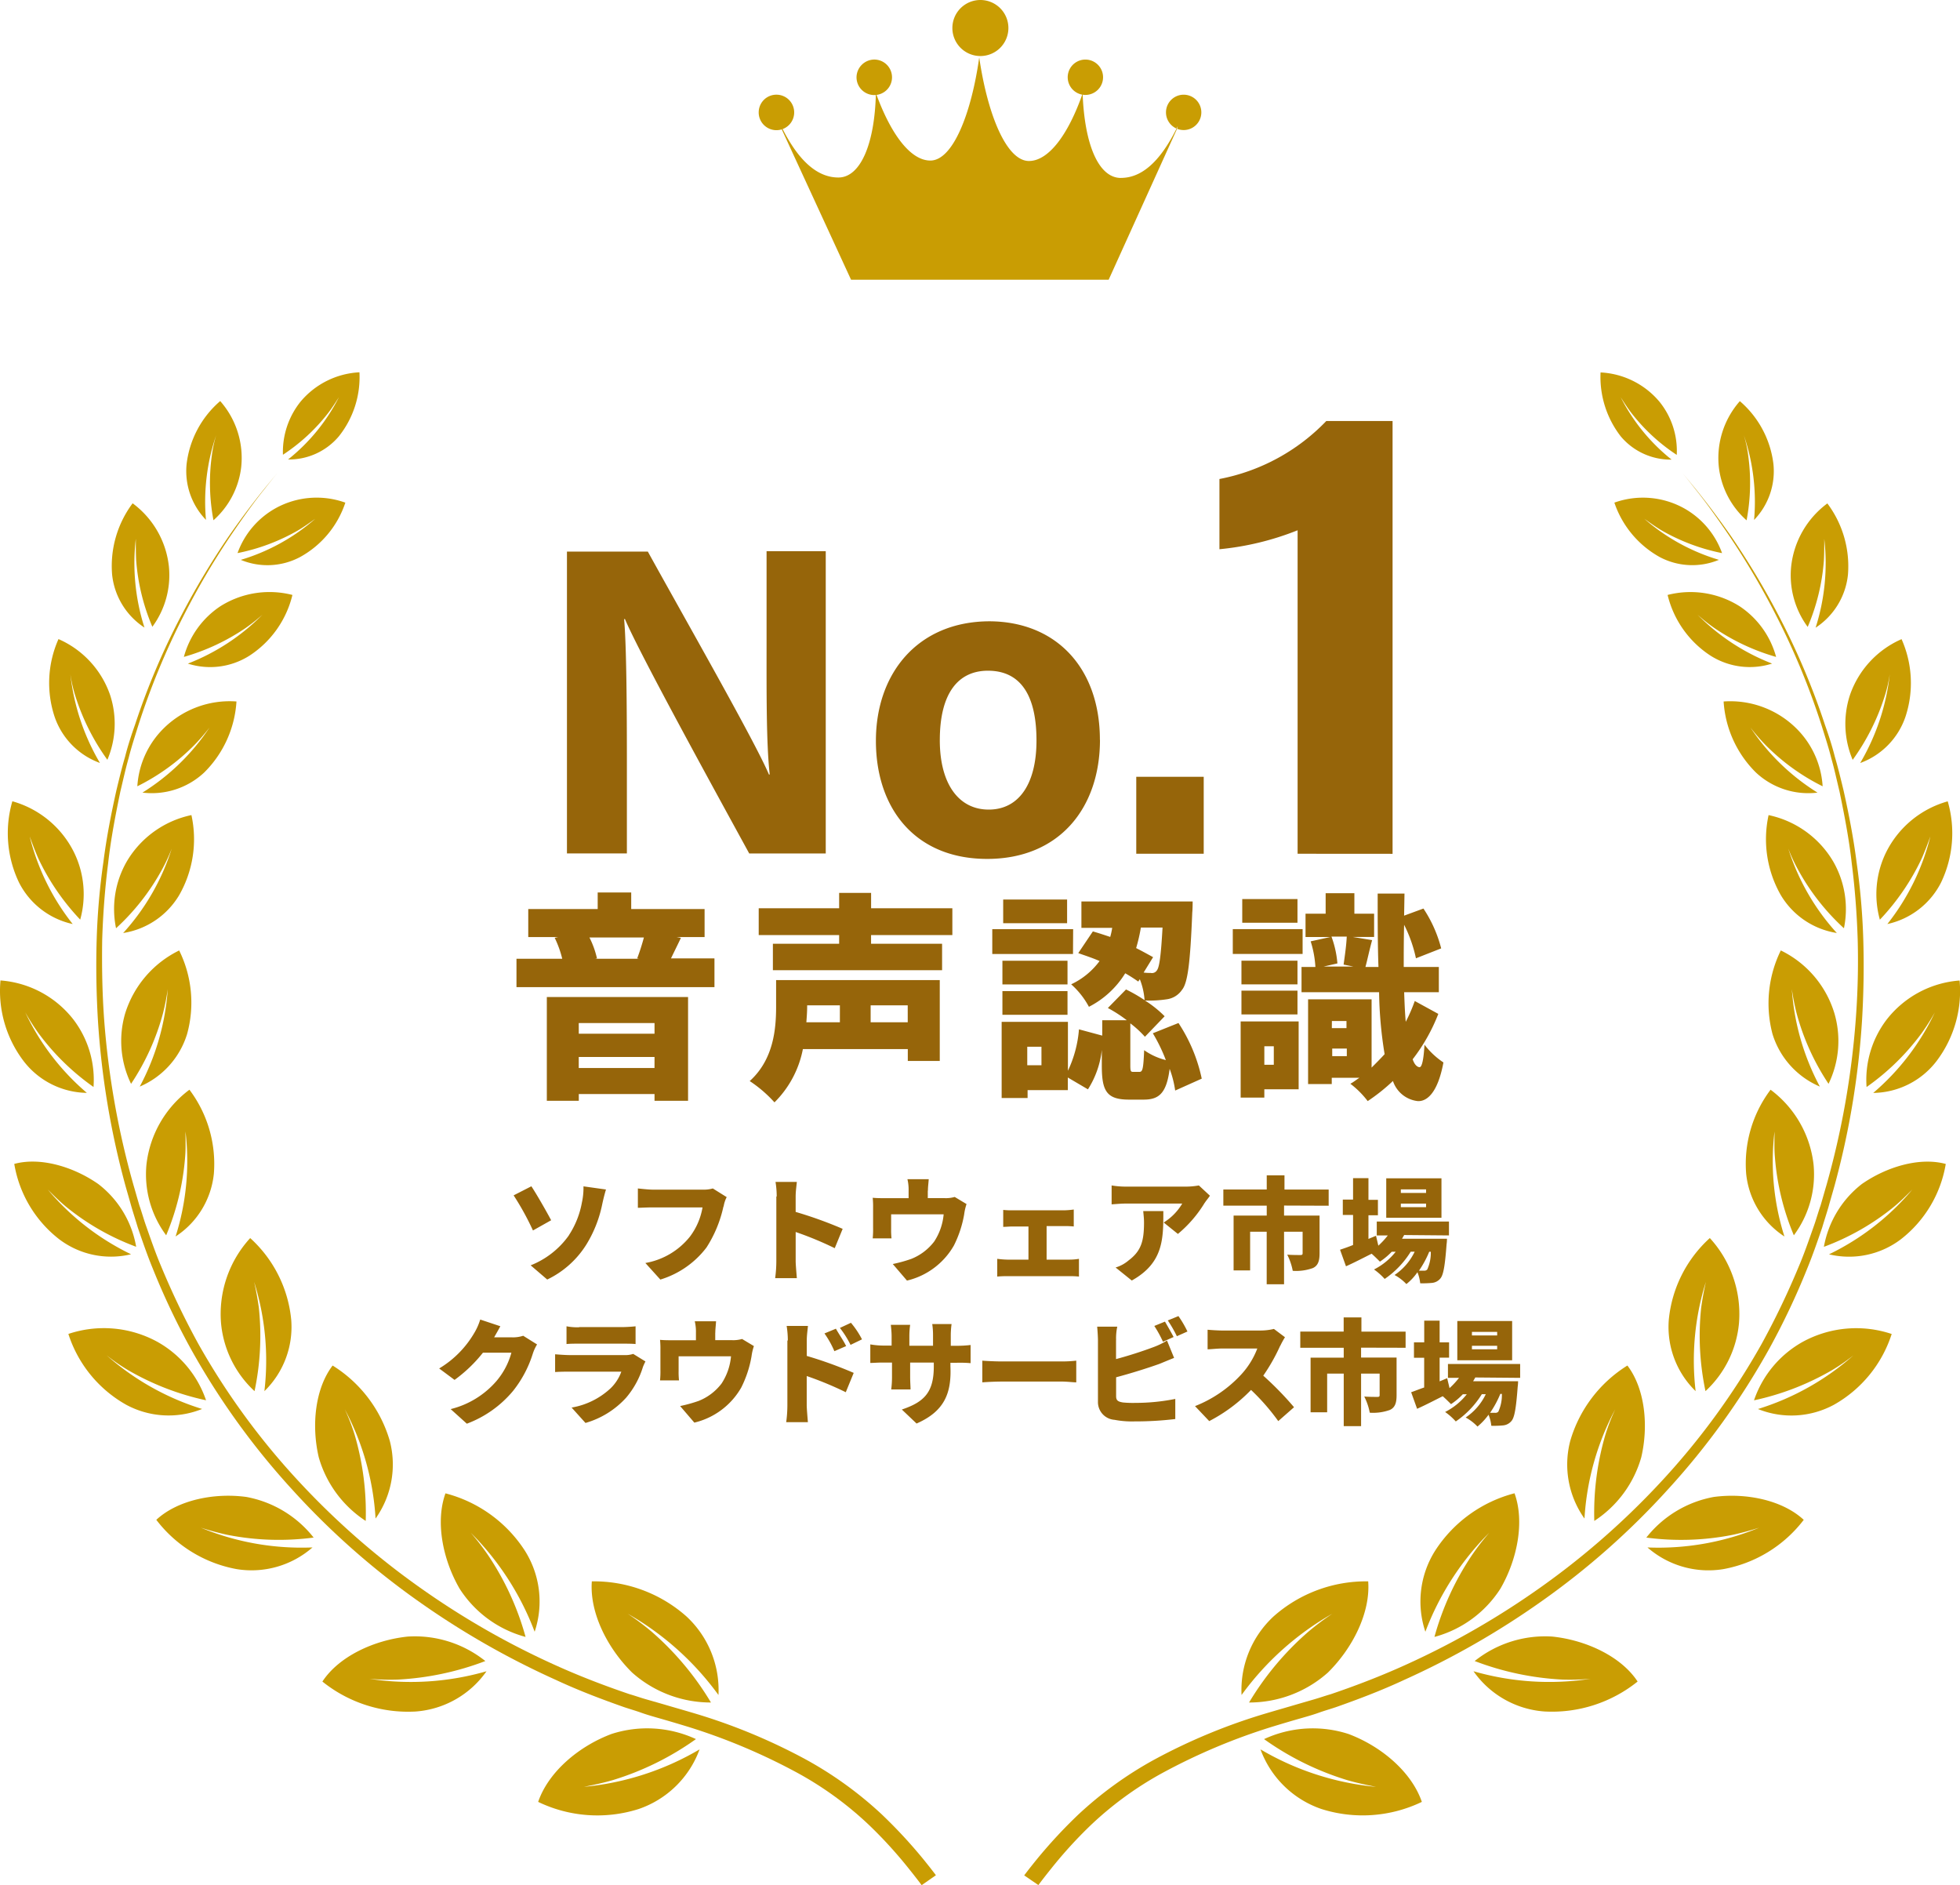 <svg xmlns="http://www.w3.org/2000/svg" xmlns:xlink="http://www.w3.org/1999/xlink" width="197.8" height="190.219" viewBox="0 0 197.8 190.219"><defs><clipPath id="a"><rect width="197.8" height="190.219" fill="none"/></clipPath></defs><g clip-path="url(#a)"><path d="M119.179,11.347a1.784,1.784,0,1,1,0-.015v.015m-8.119,6.608c-2.229,0-3.663-3.3-3.862-8.519-1.473,4.22-3.463,6.808-5.415,6.808-2.27,0-4.18-4.694-5.016-10.431V5.772C95.97,11.465,94.1,16.2,91.831,16.2c-1.991,0-3.981-2.627-5.495-6.808-.119,5.215-1.592,8.519-3.782,8.519-1.911,0-3.9-1.354-5.772-5.175v.2l7.046,15.287h26l6.927-15.287.039-.2c-1.871,3.862-3.822,5.215-5.733,5.215ZM96.881,0a2.827,2.827,0,1,0,2.827,2.827A2.827,2.827,0,0,0,96.881,0m10.589,6.011a1.784,1.784,0,1,0,.015,0h-.015ZM84.381,7.8a1.791,1.791,0,1,0,1.791-1.791A1.809,1.809,0,0,0,84.381,7.8Zm-9.873,3.543A1.791,1.791,0,1,0,76.3,9.554h0a1.783,1.783,0,0,0-1.791,1.776v.015ZM90.95,190.217s-.438-.6-1.269-1.633a44.492,44.492,0,0,0-3.942-4.34,34.525,34.525,0,0,0-7.286-5.335,61.108,61.108,0,0,0-10.91-4.618q-1.553-.478-3.225-.955c-.557-.16-1.115-.318-1.672-.518s-1.115-.358-1.711-.557c-2.27-.8-4.579-1.672-6.887-2.747a82.84,82.84,0,0,1-13.855-7.923,77.421,77.421,0,0,1-12.779-11.306,74.872,74.872,0,0,1-10.276-14.293,73.343,73.343,0,0,1-3.782-8c-.557-1.354-1.035-2.747-1.512-4.141-.2-.676-.438-1.4-.634-2.07-.2-.717-.4-1.4-.6-2.11a83.1,83.1,0,0,1-2.791-16.8c-.16-2.747-.2-5.495-.119-8.119a69.458,69.458,0,0,1,.676-7.763c.318-2.508.8-4.936,1.314-7.245.279-1.154.557-2.309.875-3.383.279-1.115.634-2.19,1-3.225a72.806,72.806,0,0,1,4.694-11.068A78.978,78.978,0,0,1,21.035,54.1c1.473-2.11,2.707-3.7,3.583-4.778s1.354-1.633,1.354-1.633-.478.557-1.314,1.633c-.875,1.075-2.07,2.707-3.5,4.821a76.516,76.516,0,0,0-4.694,8A73.735,73.735,0,0,0,11.88,73.257c-.318,1.035-.676,2.11-.955,3.225-.318,1.115-.557,2.229-.836,3.383-.478,2.309-.955,4.737-1.234,7.245-.318,2.508-.518,5.1-.6,7.724-.039,2.627,0,5.335.2,8.081a84.442,84.442,0,0,0,2.951,16.637c.2.676.4,1.4.6,2.07.239.676.438,1.4.676,2.07.478,1.354.955,2.747,1.512,4.06a79.525,79.525,0,0,0,3.782,7.882,72.888,72.888,0,0,0,10.276,14.013,78.394,78.394,0,0,0,12.7,10.988,81.4,81.4,0,0,0,13.7,7.683c2.27,1,4.579,1.871,6.808,2.627.557.16,1.115.358,1.672.518l1.672.478c1.075.318,2.19.634,3.264.955a58.819,58.819,0,0,1,11.226,4.658,37.965,37.965,0,0,1,7.644,5.534,50.06,50.06,0,0,1,4.141,4.459c.875,1.075,1.314,1.672,1.314,1.672l-1.434,1Z" transform="translate(2.058)" fill="#c99d03"/><path d="M59.727,151.608c-.239,3.145,1.553,6.724,4.06,9.2a11.92,11.92,0,0,0,7.962,3.026,29.523,29.523,0,0,0-6.011-7.167,26.7,26.7,0,0,0-2.389-1.791,29.136,29.136,0,0,1,9.157,8.2,10.121,10.121,0,0,0-3.225-7.923,14.055,14.055,0,0,0-9.554-3.543Zm-14.77-8.881c-1.035,2.866-.279,6.688,1.434,9.634a11.422,11.422,0,0,0,6.649,4.856,28.1,28.1,0,0,0-3.782-8.246,24.449,24.449,0,0,0-1.752-2.27,28.227,28.227,0,0,1,6.45,9.993,9.6,9.6,0,0,0-1-8.2,13.592,13.592,0,0,0-8-5.765Zm-11.386-12.9c-1.791,2.348-2.15,6.09-1.4,9.276a11.392,11.392,0,0,0,4.737,6.409,27.927,27.927,0,0,0-1.113-8.68,20.284,20.284,0,0,0-1-2.588,26.8,26.8,0,0,1,3.106,11.027,9.411,9.411,0,0,0,1.434-7.843,13.337,13.337,0,0,0-5.774-7.6ZM25.25,116.97a11.34,11.34,0,0,0-2.946,8.56,10.66,10.66,0,0,0,3.383,6.887,26.991,26.991,0,0,0,.438-8.4q-.179-1.315-.478-2.627a26.509,26.509,0,0,1,1.035,11.027,9.039,9.039,0,0,0,2.707-7.206,12.763,12.763,0,0,0-4.14-8.24ZM19.119,102a10.932,10.932,0,0,0-4.34,7.564,10.3,10.3,0,0,0,1.991,7.126,25.423,25.423,0,0,0,1.911-7.882c.08-.875.039-1.711.039-2.588a25.091,25.091,0,0,1-1,10.589,8.59,8.59,0,0,0,3.862-6.331A12.433,12.433,0,0,0,19.116,102ZM18.081,87.95a10.565,10.565,0,0,0-5.455,6.37,9.9,9.9,0,0,0,.6,7.087,24.057,24.057,0,0,0,3.225-7.126,23.6,23.6,0,0,0,.478-2.428,24.371,24.371,0,0,1-2.827,9.833,8.464,8.464,0,0,0,4.778-5.3,11.883,11.883,0,0,0-.8-8.44m1.234-13.656a9.943,9.943,0,0,0-6.528,4.694,9.615,9.615,0,0,0-1.075,6.724A22.919,22.919,0,0,0,16.33,79.82a17.381,17.381,0,0,0,1-2.15,22.83,22.83,0,0,1-4.9,8.519,8.02,8.02,0,0,0,5.653-3.822,11.374,11.374,0,0,0,1.236-8.076Zm4.538-11.466a9.477,9.477,0,0,0-7.245,2.627,9,9,0,0,0-2.747,5.932,21.5,21.5,0,0,0,5.813-4.22,19.9,19.9,0,0,0,1.473-1.711,22.2,22.2,0,0,1-6.768,6.569A7.74,7.74,0,0,0,20.6,70a11.053,11.053,0,0,0,3.264-7.167Zm5.653-10.749a9.291,9.291,0,0,0-7.286,1.154,8.948,8.948,0,0,0-3.663,5.1,21.577,21.577,0,0,0,6.216-2.906,18.14,18.14,0,0,0,1.711-1.354,21.5,21.5,0,0,1-7.524,4.936,7.4,7.4,0,0,0,6.216-.8A10.146,10.146,0,0,0,29.51,52.08Zm5.335-9.316a8.562,8.562,0,0,0-7.007.557,8.455,8.455,0,0,0-3.862,4.538A20.077,20.077,0,0,0,30.1,45.549c.6-.358,1.154-.761,1.711-1.154A20.227,20.227,0,0,1,24.3,48.537a7.011,7.011,0,0,0,5.972-.279,9.748,9.748,0,0,0,4.579-5.495Zm19.471,131.1c1.035-3.026,4.1-5.614,7.405-6.851a11.706,11.706,0,0,1,8.519.518,29.024,29.024,0,0,1-8.4,4.141c-.955.279-1.911.478-2.906.676A28.177,28.177,0,0,0,70.6,168.565a9.977,9.977,0,0,1-6.131,6.011A13.761,13.761,0,0,1,54.312,173.863ZM32.536,161.72c1.672-2.547,5.215-4.18,8.6-4.538a11.385,11.385,0,0,1,7.843,2.469,28.961,28.961,0,0,1-8.839,1.871,22.981,22.981,0,0,1-2.866-.08,27.589,27.589,0,0,0,11.824-.761,9.585,9.585,0,0,1-7.165,4.063,13.8,13.8,0,0,1-9.4-3.026ZM15.774,145.4c2.15-1.991,5.813-2.747,9.077-2.309a11.227,11.227,0,0,1,6.8,4.1,26.749,26.749,0,0,1-8.718-.279c-.916-.2-1.791-.438-2.664-.717a26.669,26.669,0,0,0,11.267,1.991,9.34,9.34,0,0,1-7.644,2.19,13.176,13.176,0,0,1-8.119-4.977ZM6.894,126.646a11.262,11.262,0,0,1,9,.8,10.7,10.7,0,0,1,4.9,5.892,26.9,26.9,0,0,1-7.843-3.026,19.636,19.636,0,0,1-2.19-1.512,26.215,26.215,0,0,0,9.634,5.415,9.023,9.023,0,0,1-7.683-.438,12.62,12.62,0,0,1-5.81-7.127ZM1.439,109.488c2.627-.717,5.972.279,8.48,2.03a10.149,10.149,0,0,1,3.822,6.331,24.867,24.867,0,0,1-7.046-4.02c-.676-.557-1.269-1.154-1.871-1.752a25.36,25.36,0,0,0,8.4,6.528,8.655,8.655,0,0,1-7.245-1.512,12.15,12.15,0,0,1-4.538-7.6ZM.043,90.975a10.3,10.3,0,0,1,7.365,3.942,10.032,10.032,0,0,1,2.03,6.808A24.148,24.148,0,0,1,3.864,96.27,22.706,22.706,0,0,1,2.55,94.2a24.3,24.3,0,0,0,6.216,8.119A8.183,8.183,0,0,1,2.4,99.134,11.7,11.7,0,0,1,.048,90.973Zm1.2-18.081A9.926,9.926,0,0,1,7.46,78.03a9.58,9.58,0,0,1,.634,6.808,23.558,23.558,0,0,1-4.222-6.164c-.318-.717-.6-1.473-.875-2.229a23.224,23.224,0,0,0,4.34,8.839A7.982,7.982,0,0,1,1.922,81.1a11.509,11.509,0,0,1-.676-8.2ZM5.9,56.529a9.549,9.549,0,0,1,5.215,5.653,9.32,9.32,0,0,1-.279,6.528A22.563,22.563,0,0,1,7.613,62.3,13.993,13.993,0,0,1,7.1,60.072a22.518,22.518,0,0,0,2.986,8.958A7.557,7.557,0,0,1,5.5,64.336a10.875,10.875,0,0,1,.4-7.8Zm7.485-13.7a9.138,9.138,0,0,1,3.663,6.409,8.785,8.785,0,0,1-1.672,6.051,21.143,21.143,0,0,1-1.633-6.688c-.039-.717-.039-1.434-.039-2.19a21.34,21.34,0,0,0,.875,8.958,7.286,7.286,0,0,1-3.264-5.335,10.557,10.557,0,0,1,2.07-7.206m8.839-10.312a8.669,8.669,0,0,1,2.11,6.724,8.487,8.487,0,0,1-2.791,5.3,20.173,20.173,0,0,1-.16-6.569,12.338,12.338,0,0,1,.438-2.03,20.81,20.81,0,0,0-1.035,8.56,7.075,7.075,0,0,1-1.951-5.653,9.918,9.918,0,0,1,3.383-6.331Zm14.053-2.906a8.3,8.3,0,0,0-5.932,2.946,8.1,8.1,0,0,0-1.791,5.374,18.872,18.872,0,0,0,4.538-4.18c.4-.518.761-1.075,1.115-1.633a19.128,19.128,0,0,1-5.135,6.29,6.57,6.57,0,0,0,5.135-2.348,9.587,9.587,0,0,0,2.069-6.438Zm68.515,152.646s.438-.6,1.269-1.633a44.493,44.493,0,0,1,3.942-4.34,34.542,34.542,0,0,1,7.286-5.328,61.108,61.108,0,0,1,10.91-4.618q1.553-.478,3.225-.955c.557-.16,1.115-.318,1.672-.518s1.115-.358,1.711-.557c2.27-.8,4.579-1.672,6.887-2.747a82.829,82.829,0,0,0,13.854-7.923,77.42,77.42,0,0,0,12.779-11.306A74.873,74.873,0,0,0,178.6,128.045a73.348,73.348,0,0,0,3.782-8c.557-1.354,1.035-2.747,1.512-4.141.2-.676.438-1.4.634-2.07.2-.717.4-1.4.6-2.11a83.1,83.1,0,0,0,2.791-16.8c.16-2.747.2-5.495.119-8.119a69.463,69.463,0,0,0-.676-7.763c-.318-2.508-.8-4.936-1.314-7.245-.279-1.154-.557-2.309-.875-3.383-.279-1.115-.634-2.19-1-3.225a72.807,72.807,0,0,0-4.694-11.068,78.981,78.981,0,0,0-4.778-7.962c-1.473-2.11-2.707-3.7-3.583-4.778s-1.354-1.633-1.354-1.633.478.557,1.314,1.633c.875,1.075,2.07,2.707,3.5,4.821a76.52,76.52,0,0,1,4.694,8,73.734,73.734,0,0,1,4.579,11.107c.318,1.035.676,2.11.955,3.225.318,1.115.557,2.229.836,3.383.478,2.309.955,4.737,1.234,7.245.318,2.508.518,5.1.6,7.724a79.144,79.144,0,0,1-.2,8.081,84.47,84.47,0,0,1-2.946,16.641c-.2.676-.4,1.4-.6,2.07-.238.676-.438,1.4-.676,2.07-.478,1.354-.955,2.747-1.512,4.06a79.529,79.529,0,0,1-3.782,7.882A72.888,72.888,0,0,1,167.5,141.7a78.392,78.392,0,0,1-12.7,10.988,81.4,81.4,0,0,1-13.7,7.683c-2.27,1-4.579,1.871-6.808,2.627-.557.16-1.115.358-1.672.518L130.95,164c-1.075.318-2.19.634-3.264.955a58.818,58.818,0,0,0-11.226,4.658,37.964,37.964,0,0,0-7.644,5.534,50.056,50.056,0,0,0-4.141,4.459c-.875,1.075-1.314,1.672-1.314,1.672Z" transform="translate(0 7.956)" fill="#c99d03"/><path d="M111.545,151.606c.239,3.145-1.553,6.724-4.06,9.2a11.92,11.92,0,0,1-7.962,3.026,29.523,29.523,0,0,1,6.011-7.167,26.705,26.705,0,0,1,2.389-1.791,29.136,29.136,0,0,0-9.157,8.2,10.121,10.121,0,0,1,3.225-7.923,14.055,14.055,0,0,1,9.554-3.543Zm14.77-8.881c1.035,2.866.279,6.688-1.434,9.634a11.422,11.422,0,0,1-6.649,4.856,28.1,28.1,0,0,1,3.782-8.246,24.451,24.451,0,0,1,1.752-2.27,28.228,28.228,0,0,0-6.45,9.993,9.6,9.6,0,0,1,1-8.2,13.6,13.6,0,0,1,8-5.772Zm11.386-12.9c1.791,2.348,2.15,6.09,1.4,9.276a11.392,11.392,0,0,1-4.737,6.409,27.965,27.965,0,0,1,1.115-8.679,20.286,20.286,0,0,1,1-2.588,26.8,26.8,0,0,0-3.106,11.027,9.411,9.411,0,0,1-1.434-7.843,13.337,13.337,0,0,1,5.77-7.6Zm8.321-12.859a11.34,11.34,0,0,1,2.946,8.56,10.66,10.66,0,0,1-3.383,6.887,26.99,26.99,0,0,1-.438-8.4q.179-1.315.478-2.627a26.509,26.509,0,0,0-1.035,11.027,9.035,9.035,0,0,1-2.707-7.206,12.769,12.769,0,0,1,4.14-8.24ZM152.153,102a10.932,10.932,0,0,1,4.34,7.564,10.3,10.3,0,0,1-1.991,7.126,25.387,25.387,0,0,1-1.911-7.882c-.08-.875-.039-1.711-.039-2.588a25.071,25.071,0,0,0,1,10.589,8.59,8.59,0,0,1-3.862-6.331A12.435,12.435,0,0,1,152.153,102Zm1.035-14.053a10.388,10.388,0,0,1,5.415,6.37,9.9,9.9,0,0,1-.6,7.087,24.057,24.057,0,0,1-3.225-7.126,23.59,23.59,0,0,1-.478-2.428,24.371,24.371,0,0,0,2.827,9.833,8.464,8.464,0,0,1-4.778-5.3,12.117,12.117,0,0,1,.837-8.438ZM151.954,74.29a9.943,9.943,0,0,1,6.528,4.694,9.615,9.615,0,0,1,1.075,6.724,22.919,22.919,0,0,1-4.618-5.892,17.38,17.38,0,0,1-1-2.15,22.83,22.83,0,0,0,4.9,8.519,8.02,8.02,0,0,1-5.653-3.822,11.373,11.373,0,0,1-1.233-8.074Zm-4.538-11.466a9.477,9.477,0,0,1,7.245,2.627,9,9,0,0,1,2.747,5.932,21.5,21.5,0,0,1-5.813-4.22,19.9,19.9,0,0,1-1.473-1.711,22.2,22.2,0,0,0,6.768,6.569,7.738,7.738,0,0,1-6.216-2.03,11.059,11.059,0,0,1-3.259-7.164Zm-5.653-10.749a9.291,9.291,0,0,1,7.286,1.154,8.948,8.948,0,0,1,3.663,5.1,21.577,21.577,0,0,1-6.216-2.906,18.141,18.141,0,0,1-1.711-1.354A21.5,21.5,0,0,0,152.308,59a7.4,7.4,0,0,1-6.216-.8,10.149,10.149,0,0,1-4.33-6.126Zm-5.374-9.316a8.562,8.562,0,0,1,7.007.557,8.455,8.455,0,0,1,3.862,4.538,20.077,20.077,0,0,1-6.131-2.309c-.6-.358-1.154-.761-1.711-1.154a20.232,20.232,0,0,0,7.524,4.141,7.011,7.011,0,0,1-5.972-.279,9.909,9.909,0,0,1-4.579-5.495Zm-19.429,131.1c-1.035-3.026-4.1-5.614-7.405-6.851a11.706,11.706,0,0,0-8.519.518,29.023,29.023,0,0,0,8.4,4.141c.955.279,1.911.478,2.906.676a28.177,28.177,0,0,1-11.665-3.782,9.977,9.977,0,0,0,6.131,6.011A13.761,13.761,0,0,0,116.959,173.861Zm21.776-12.142c-1.672-2.547-5.215-4.18-8.6-4.538a11.386,11.386,0,0,0-7.843,2.469,28.961,28.961,0,0,0,8.839,1.871,22.982,22.982,0,0,0,2.866-.08,27.589,27.589,0,0,1-11.824-.761,9.582,9.582,0,0,0,7.167,4.06,13.8,13.8,0,0,0,9.394-3.022ZM155.5,145.4c-2.15-1.991-5.813-2.747-9.077-2.309a11.23,11.23,0,0,0-6.808,4.1,26.748,26.748,0,0,0,8.718-.279c.916-.2,1.791-.438,2.664-.717a26.668,26.668,0,0,1-11.267,1.991,9.341,9.341,0,0,0,7.644,2.19A13.179,13.179,0,0,0,155.5,145.4Zm8.881-18.751a11.262,11.262,0,0,0-9,.8,10.7,10.7,0,0,0-4.9,5.892,26.9,26.9,0,0,0,7.843-3.026,19.638,19.638,0,0,0,2.19-1.512,26.215,26.215,0,0,1-9.634,5.415,9.023,9.023,0,0,0,7.683-.438,12.625,12.625,0,0,0,5.812-7.129Zm5.455-17.158c-2.627-.717-5.972.279-8.48,2.03a10.326,10.326,0,0,0-3.822,6.331,24.867,24.867,0,0,0,7.046-4.02c.676-.557,1.269-1.154,1.871-1.752a25.36,25.36,0,0,1-8.4,6.528,8.655,8.655,0,0,0,7.245-1.512,12.151,12.151,0,0,0,4.537-7.606Zm1.4-18.512a10.3,10.3,0,0,0-7.365,3.942,10.032,10.032,0,0,0-2.03,6.808,24.148,24.148,0,0,0,5.573-5.455,22.715,22.715,0,0,0,1.314-2.07,24.3,24.3,0,0,1-6.216,8.119,8.183,8.183,0,0,0,6.37-3.184,11.707,11.707,0,0,0,2.348-8.16ZM170.033,72.9a9.926,9.926,0,0,0-6.216,5.135,9.58,9.58,0,0,0-.634,6.808,23.583,23.583,0,0,0,4.22-6.171c.318-.717.6-1.473.875-2.229a23.224,23.224,0,0,1-4.34,8.839,7.982,7.982,0,0,0,5.415-4.18,11.507,11.507,0,0,0,.676-8.209Zm-4.658-16.366a9.549,9.549,0,0,0-5.215,5.653,9.32,9.32,0,0,0,.279,6.528,22.564,22.564,0,0,0,3.225-6.409,13.993,13.993,0,0,0,.518-2.229,22.517,22.517,0,0,1-2.986,8.958,7.557,7.557,0,0,0,4.579-4.694,10.875,10.875,0,0,0-.4-7.8Zm-7.485-13.7a9.138,9.138,0,0,0-3.663,6.409A8.785,8.785,0,0,0,155.9,55.3a21.143,21.143,0,0,0,1.633-6.688c.039-.717.039-1.434.039-2.19a21.34,21.34,0,0,1-.875,8.958,7.286,7.286,0,0,0,3.264-5.335,10.561,10.561,0,0,0-2.074-7.2Zm-8.839-10.312a8.669,8.669,0,0,0-2.11,6.724,8.487,8.487,0,0,0,2.791,5.3,20.173,20.173,0,0,0,.16-6.569,12.341,12.341,0,0,0-.438-2.03,20.811,20.811,0,0,1,1.035,8.56,7.076,7.076,0,0,0,1.951-5.653,9.918,9.918,0,0,0-3.383-6.331ZM135,29.622a8.3,8.3,0,0,1,5.932,2.946,7.871,7.871,0,0,1,1.752,5.374,18.872,18.872,0,0,1-4.538-4.18c-.4-.518-.761-1.075-1.115-1.633a19.128,19.128,0,0,0,5.135,6.29,6.57,6.57,0,0,1-5.135-2.348,9.779,9.779,0,0,1-2.035-6.446Z" transform="translate(26.53 7.958)" fill="#c99d03"/><path d="M62.717,87.746v2.866H42.737V87.746h4.618a10.3,10.3,0,0,0-.761-2.11l.358-.08H43.926V82.73h7.007V81.058h3.383V82.73h7.405v2.827H58.895l.438.08c-.358.761-.717,1.473-1,2.07h4.381ZM45.8,91.608H60.053v10.47H56.669V101.4H49.026v.676H45.8Zm3.225,3.7h7.644V94.236H49.022Zm7.644,2.348H49.022v1.115h7.644ZM50.1,85.6a9.04,9.04,0,0,1,.761,2.11l-.2.039h4.459l-.2-.039q.39-1.037.676-2.11H50.1ZM85.449,98.057h-3.22V96.863H71.64a10.311,10.311,0,0,1-2.866,5.374,13.028,13.028,0,0,0-2.5-2.149c2.428-2.19,2.664-5.3,2.664-7.524V89.9H85.455v8.159Zm-6.927-12.7v.875h7.167V88.9H68.614V86.233H75.3v-.875H67.183V82.65H75.3V81.1h3.225V82.65h8.2v2.707Zm-6.45,7.087v.119c0,.518-.039,1.035-.08,1.592h3.383V92.444Zm10.149,0H78.479v1.711h3.743ZM98.9,87.269H90.754V84.761h8.161Zm10.312,13.775a10.427,10.427,0,0,0-.557-2.19c-.318,2.469-1.075,3.106-2.627,3.106h-1.473c-2.27,0-2.747-.875-2.747-3.425V96.943a9.276,9.276,0,0,1-1.4,3.981l-2.03-1.194V101h-4.06v.8H91.7V94.112h6.688v4.936a11.948,11.948,0,0,0,1.115-4.18l2.348.634V93.95h2.479a14.148,14.148,0,0,0-1.911-1.234l1.832-1.871a15.2,15.2,0,0,1,1.871,1.075,7.005,7.005,0,0,0-.478-2.11l-.16.238a15.433,15.433,0,0,0-1.314-.836,9.213,9.213,0,0,1-3.663,3.383,8.2,8.2,0,0,0-1.791-2.27,7.537,7.537,0,0,0,2.866-2.348c-.717-.318-1.473-.557-2.15-.8l1.473-2.19c.557.16,1.154.358,1.752.557a7.5,7.5,0,0,0,.2-.916H99.749V81.968h11.226s0,.761-.039,1.115c-.2,4.936-.438,7.087-1.035,7.8a2.206,2.206,0,0,1-1.553.955,11.4,11.4,0,0,1-2.19.119,11.145,11.145,0,0,1,1.991,1.592l-1.991,2.07a10.2,10.2,0,0,0-1.473-1.354v4.18c0,.676.039.717.318.717h.6c.318,0,.4-.279.478-2.19a6.552,6.552,0,0,0,2.19,1,16.979,16.979,0,0,0-1.314-2.707l2.588-1.035a16.317,16.317,0,0,1,2.348,5.614l-2.664,1.194ZM98.346,90.336H91.777V87.947h6.569Zm-6.569.676h6.569V93.4H91.777Zm6.528-6.851h-6.45V81.772h6.45ZM95.717,96.622H94.284v1.871h1.434ZM105.75,84.6a17.3,17.3,0,0,1-.478,2.07c.634.318,1.194.634,1.711.916l-.955,1.553a4.83,4.83,0,0,0,.717.039.588.588,0,0,0,.634-.279c.239-.318.4-1.473.557-4.3H105.75Zm16.322,2.664h-7.046V84.755h7.046Zm-.438,13.656h-3.425v.836H115.82V94.072h5.852v6.851Zm-.08-10.589H115.9V87.94h5.653Zm-5.653.634h5.653v2.4H115.9v-2.4Zm5.653-6.851h-5.573V81.724h5.573ZM118.21,98.445h.955V96.574h-.955Zm17.557-5.135a18.231,18.231,0,0,1-2.588,4.579c.16.478.4.761.676.8s.438-.875.518-2.27a7.917,7.917,0,0,0,1.911,1.791c-.6,3.225-1.752,3.942-2.588,3.9a2.988,2.988,0,0,1-2.508-2.03,18.965,18.965,0,0,1-2.547,2.03,9.094,9.094,0,0,0-1.752-1.752c.318-.16.6-.4.916-.6h-2.791v.634h-2.389V91.842h6.409v6.887c.438-.438.875-.875,1.314-1.354a41.617,41.617,0,0,1-.557-6.251h-7.828V88.577h1.4a10.5,10.5,0,0,0-.478-2.588l1.99-.438h-2.508V83.2h2.03v-2.07h2.9V83.2h1.991v2.348h-2.15l1.951.318c-.279,1-.478,1.991-.676,2.707h1.314c-.08-2.19-.08-4.658-.08-7.405h2.707l-.039,2.229,1.951-.717a13.191,13.191,0,0,1,1.791,4.02l-2.547,1a13.875,13.875,0,0,0-1.194-3.383c-.039,1.512-.039,2.946-.039,4.26h3.543v2.547h-3.5c.039,1.115.08,2.11.16,2.986a16.7,16.7,0,0,0,.911-2.1Zm-10.784-7.8a10.054,10.054,0,0,1,.6,2.707l-1.4.318h3.026l-1-.2c.119-.836.279-1.951.318-2.827Zm.039,9.236H126.5v-.717h-1.473Zm1.512,2.065h-1.473v.761h1.473Zm-80.3,17.322L44.4,115.164a27.243,27.243,0,0,0-1.951-3.543l1.791-.916c.562.849,1.558,2.6,2,3.435Zm1.791,1.512a8.877,8.877,0,0,0,1.314-3.3,6.924,6.924,0,0,0,.16-1.633l2.27.318c-.16.518-.318,1.194-.4,1.592a12.45,12.45,0,0,1-1.592,3.981,9.487,9.487,0,0,1-3.937,3.512l-1.672-1.434a8.6,8.6,0,0,0,3.859-3.026Zm15.6-2.906a12.537,12.537,0,0,1-1.711,4.141,9.208,9.208,0,0,1-4.658,3.238l-1.512-1.672a7.369,7.369,0,0,0,4.5-2.664,6.786,6.786,0,0,0,1.269-2.946H56.461c-.557,0-1.194.039-1.473.039v-1.951c.358.039,1.115.119,1.473.119h5.056a3.316,3.316,0,0,0,1.035-.119l1.4.875a3.01,3.01,0,0,0-.31.953Zm5.374-1a9.238,9.238,0,0,0-.119-1.473h2.15c-.039.438-.119.955-.119,1.473v1.553A41.275,41.275,0,0,1,75.655,115l-.8,1.951a34.328,34.328,0,0,0-3.942-1.633v2.946c0,.318.08,1.234.119,1.711h-2.19a12.873,12.873,0,0,0,.119-1.711v-6.528h.041Zm15.248-.6v.761h1.68a3.173,3.173,0,0,0,1.035-.119l1.194.717a5.47,5.47,0,0,0-.238,1.035,11.238,11.238,0,0,1-1.035,3.145,7.422,7.422,0,0,1-4.737,3.543l-1.434-1.672a14.5,14.5,0,0,0,1.871-.518,5.422,5.422,0,0,0,2.309-1.752,5.95,5.95,0,0,0,.955-2.747h-5.3v1.473a7.748,7.748,0,0,0,.039.955H78.687a9.21,9.21,0,0,0,.039-1.075V112.9a9.1,9.1,0,0,0-.039-1.035c.438.039.761.039,1.234.039H82.31v-.761a4.532,4.532,0,0,0-.119-1.154h2.15c-.042.568-.081.768-.081,1.166Zm8.56,1.991h5.215a8.607,8.607,0,0,0,.955-.08v1.711a8.013,8.013,0,0,0-.955-.039H96.237v3.383h2.348a5.55,5.55,0,0,0,.916-.08v1.791a7.361,7.361,0,0,0-.916-.039H92.255a8.7,8.7,0,0,0-1,.039v-1.791a9.322,9.322,0,0,0,1,.08h2.15v-3.344H92.813c-.279,0-.717.039-.955.039v-1.711a7.283,7.283,0,0,0,.955.039Zm19.387-.761a12.523,12.523,0,0,1-2.707,3.145l-1.434-1.154a5.594,5.594,0,0,0,1.871-1.911h-5.653c-.518,0-.875.039-1.473.08V110.62a8.819,8.819,0,0,0,1.473.119h5.932a7.568,7.568,0,0,0,1.4-.119l1.115,1.035c-.119.2-.4.518-.518.717Zm-7.364,7.843L103.2,118.9a3.605,3.605,0,0,0,1.314-.717c1.269-.955,1.553-1.951,1.553-3.822,0-.4-.039-.717-.08-1.154h2.03c0,2.747.039,5.215-3.184,7.007ZM120.2,112.65v1.012h3.583v3.822c0,.761-.16,1.234-.676,1.473a5,5,0,0,1-2.03.279,6.091,6.091,0,0,0-.557-1.633c.438.039,1.115.039,1.314.039s.239-.039.239-.2v-2.15H120.2v5.3h-1.752v-5.3h-1.672v3.9h-1.668v-5.533h3.344v-1h-4.379v-1.63h4.379V109.6h1.791v1.434h4.459v1.633Zm12.142,2.946c-.08.119-.16.279-.239.4h4.538a3.887,3.887,0,0,1-.039.557c-.16,2.15-.318,3.106-.634,3.463a1.243,1.243,0,0,1-.836.438,10.136,10.136,0,0,1-1.194.039,3.849,3.849,0,0,0-.279-1.115,5.417,5.417,0,0,1-1.115,1.194,4.743,4.743,0,0,0-1.194-.916,5.863,5.863,0,0,0,2.03-2.348h-.4a9.135,9.135,0,0,1-2.627,2.747,6.157,6.157,0,0,0-1.075-.955,6.581,6.581,0,0,0,2.19-1.791h-.4a6.9,6.9,0,0,1-1.194,1c-.2-.2-.557-.557-.836-.8-.875.438-1.791.916-2.588,1.269l-.6-1.672c.358-.119.836-.279,1.314-.478V113.6h-1.035v-1.553h1.035v-2.163h1.553v2.19h.955v1.553h-.955v2.389l.761-.318.238,1a7.851,7.851,0,0,0,.955-1.035h-1.115v-1.4h7.286v1.4l-4.5-.039Zm3.743-1.711h-5.573V109.9h5.573Zm-1.553-2.866h-2.547v.358h2.547Zm0,1.434h-2.547v.358h2.547Zm.318,4.856a9.969,9.969,0,0,1-1.035,1.911h.518a.393.393,0,0,0,.318-.119,4.069,4.069,0,0,0,.358-1.791Zm-94.387,8.639H42.3a3.294,3.294,0,0,0,1.115-.16l1.4.875a4.338,4.338,0,0,0-.438.955,11.52,11.52,0,0,1-1.991,3.743,11.135,11.135,0,0,1-4.658,3.3l-1.633-1.473a8.92,8.92,0,0,0,4.618-2.827,7.423,7.423,0,0,0,1.512-2.866H39.354a14.416,14.416,0,0,1-2.866,2.747l-1.553-1.154a10.122,10.122,0,0,0,3.543-3.583,6.057,6.057,0,0,0,.6-1.354l2.03.676c-.2.381-.48.86-.638,1.142Zm15.049,2.946a8.715,8.715,0,0,1-1.711,3.145,8.808,8.808,0,0,1-4.1,2.547l-1.4-1.553a7.639,7.639,0,0,0,3.942-1.951,4.4,4.4,0,0,0,1.075-1.672H48.109c-.279,0-.955,0-1.473.039v-1.791c.518.039,1.075.08,1.473.08h5.455a2.646,2.646,0,0,0,.955-.119l1.234.761a5.605,5.605,0,0,0-.239.518Zm-6.45-3.981h4.34c.358,0,1.035-.039,1.354-.08v1.791c-.318-.039-.955-.039-1.4-.039h-4.3c-.4,0-.955,0-1.269.039v-1.791a6,6,0,0,0,1.269.1Zm13.734.557v.761h1.672a3.173,3.173,0,0,0,1.035-.119l1.194.717a5.47,5.47,0,0,0-.239,1.035,11.224,11.224,0,0,1-1.035,3.145,7.422,7.422,0,0,1-4.737,3.543l-1.434-1.672a14.493,14.493,0,0,0,1.871-.518,5.422,5.422,0,0,0,2.309-1.752,5.95,5.95,0,0,0,.955-2.747H59.1v1.473a7.751,7.751,0,0,0,.039.955H57.225a9.2,9.2,0,0,0,.039-1.075v-1.98a9.1,9.1,0,0,0-.039-1.035c.438.039.761.039,1.234.039h2.389v-.761a4.532,4.532,0,0,0-.119-1.154h2.15c-.036.565-.077.8-.077,1.162Zm7.325.8a9.239,9.239,0,0,0-.119-1.473h2.15c-.039.438-.119.955-.119,1.473v1.553a41.521,41.521,0,0,1,4.737,1.711l-.8,1.951a34.329,34.329,0,0,0-3.942-1.633v2.946c0,.318.08,1.234.119,1.711h-2.19a12.873,12.873,0,0,0,.119-1.711v-6.528h.041Zm5.892.557-1.194.518a9.514,9.514,0,0,0-1-1.791l1.154-.478c.321.575.8,1.252,1.038,1.77Zm1.592-.676-1.154.557a9.768,9.768,0,0,0-1.075-1.711l1.115-.518a8.687,8.687,0,0,1,1.115,1.672Zm5.495,8.48-1.473-1.4c2.27-.761,3.225-1.752,3.225-4.34v-.4H82.466v1.4c0,.557.039,1,.039,1.314H80.554a9.482,9.482,0,0,0,.08-1.314v-1.4h-.875c-.634,0-.955.039-1.314.039v-1.871a7.742,7.742,0,0,0,1.314.119h.836v-.939c0-.358-.039-.761-.08-1.154h1.951a8.366,8.366,0,0,0-.08,1.154v.955h2.389v-1.075a7.458,7.458,0,0,0-.08-1.115h1.951a8.625,8.625,0,0,0-.08,1.115V126.8h.6a11.652,11.652,0,0,0,1.4-.08v1.832a12.5,12.5,0,0,0-1.4-.039H86.53v.358c.119,2.711-.6,4.543-3.424,5.776Zm8.639-6.251h6.09a12.8,12.8,0,0,0,1.4-.08v2.19c-.279,0-.955-.08-1.4-.08h-6.09c-.634,0-1.512.039-1.991.08V128.3c.438.039,1.434.08,1.991.08m11.505-2.15v1.911c1.354-.358,2.791-.836,3.743-1.194a7.338,7.338,0,0,0,1.4-.676l.717,1.752c-.518.2-1.075.438-1.473.6-1.115.4-2.866.955-4.379,1.354v1.911c0,.438.2.557.717.634a10.821,10.821,0,0,0,1.234.039,20.467,20.467,0,0,0,4.02-.4v2.03a33.957,33.957,0,0,1-4.141.239,9.351,9.351,0,0,1-1.991-.16,1.791,1.791,0,0,1-1.672-1.832v-6.216c0-.239-.039-.955-.08-1.354h2.03a5.512,5.512,0,0,0-.119,1.354Zm5.813-.318-1.075.478a12.436,12.436,0,0,0-.875-1.592l1.075-.438c.24.415.677,1.171.877,1.569Zm1.4-.557-1.075.478a12.62,12.62,0,0,0-.916-1.592l1.075-.438a10.594,10.594,0,0,1,.915,1.569Zm9.355,1.434a18.85,18.85,0,0,1-1.711,3.026,32.139,32.139,0,0,1,3.106,3.184l-1.592,1.4a21.818,21.818,0,0,0-2.747-3.145,16.221,16.221,0,0,1-4.22,3.145l-1.434-1.512a12.611,12.611,0,0,0,4.694-3.225,8.136,8.136,0,0,0,1.592-2.588h-3.543c-.518,0-1.154.08-1.473.08v-1.975c.4.039,1.115.08,1.473.08h3.82a5.81,5.81,0,0,0,1.4-.16l1.115.836a8.605,8.605,0,0,0-.478.875Zm8.161.2v1h3.583V131.8c0,.761-.16,1.234-.676,1.473a5,5,0,0,1-2.03.279,6.091,6.091,0,0,0-.557-1.633c.438.039,1.115.039,1.314.039s.238-.039.238-.2v-2.15h-1.871v5.3h-1.752v-5.3H124.55v3.9h-1.673V128h3.344v-1h-4.384v-1.633h4.379v-1.431h1.791v1.434h4.459V127Zm11.545,2.986c-.08.119-.16.279-.239.4h4.538a3.889,3.889,0,0,1-.039.557c-.16,2.15-.318,3.106-.634,3.463a1.244,1.244,0,0,1-.836.438,10.135,10.135,0,0,1-1.194.039,3.849,3.849,0,0,0-.279-1.115,6.421,6.421,0,0,1-1.115,1.194,4.744,4.744,0,0,0-1.194-.916,5.863,5.863,0,0,0,2.03-2.348h-.4a9.136,9.136,0,0,1-2.627,2.747,6.155,6.155,0,0,0-1.075-.955,6.581,6.581,0,0,0,2.19-1.791h-.4a6.9,6.9,0,0,1-1.194,1c-.2-.2-.557-.557-.836-.8-.875.438-1.791.916-2.588,1.269l-.6-1.672c.358-.119.836-.318,1.314-.478v-3H133.31v-1.553h1.035v-2.19H135.9v2.19h.955V128H135.9v2.389l.761-.318.239,1a7.851,7.851,0,0,0,.955-1.035h-1.115v-1.4h7.286v1.4l-4.5-.039Zm3.7-1.711h-5.534v-3.965h5.534Zm-1.512-2.866H139.16v.358h2.547Zm0,1.4H139.16v.358h2.547Zm.318,4.856a9.967,9.967,0,0,1-1.035,1.911h.518a.393.393,0,0,0,.318-.119,4.069,4.069,0,0,0,.358-1.791h-.159Zm-94.193-54.5V46.661h8.161c3.782,6.851,10.829,19.19,12.222,22.493h.08c-.358-3.184-.318-8.48-.318-13.5V46.622h5.972v30.5H66.225C62.961,71.146,55.157,56.973,53.684,53.47H53.6c.239,2.664.279,8.917.279,14.371v9.276H47.832v.025Zm53.791-11.505c0,6.927-4.141,12.023-11.386,12.023S79.01,72.605,79.01,65.757s4.26-12.062,11.505-12.062c6.762.053,11.1,4.79,11.1,11.957Zm-16.164.039c0,4.419,1.911,7.007,4.936,7.007,3.065,0,4.821-2.627,4.821-6.967,0-4.778-1.752-7.046-4.9-7.046-2.946,0-4.856,2.19-4.856,7.007Zm19.826,3.7h6.808v7.763h-6.808Zm16.283,7.763V44.511a28.559,28.559,0,0,1-7.888,1.913V39.337a20.173,20.173,0,0,0,10.784-5.852h6.688V77.158Z" transform="translate(9.385 8.996)" fill="#96650a"/></g></svg>